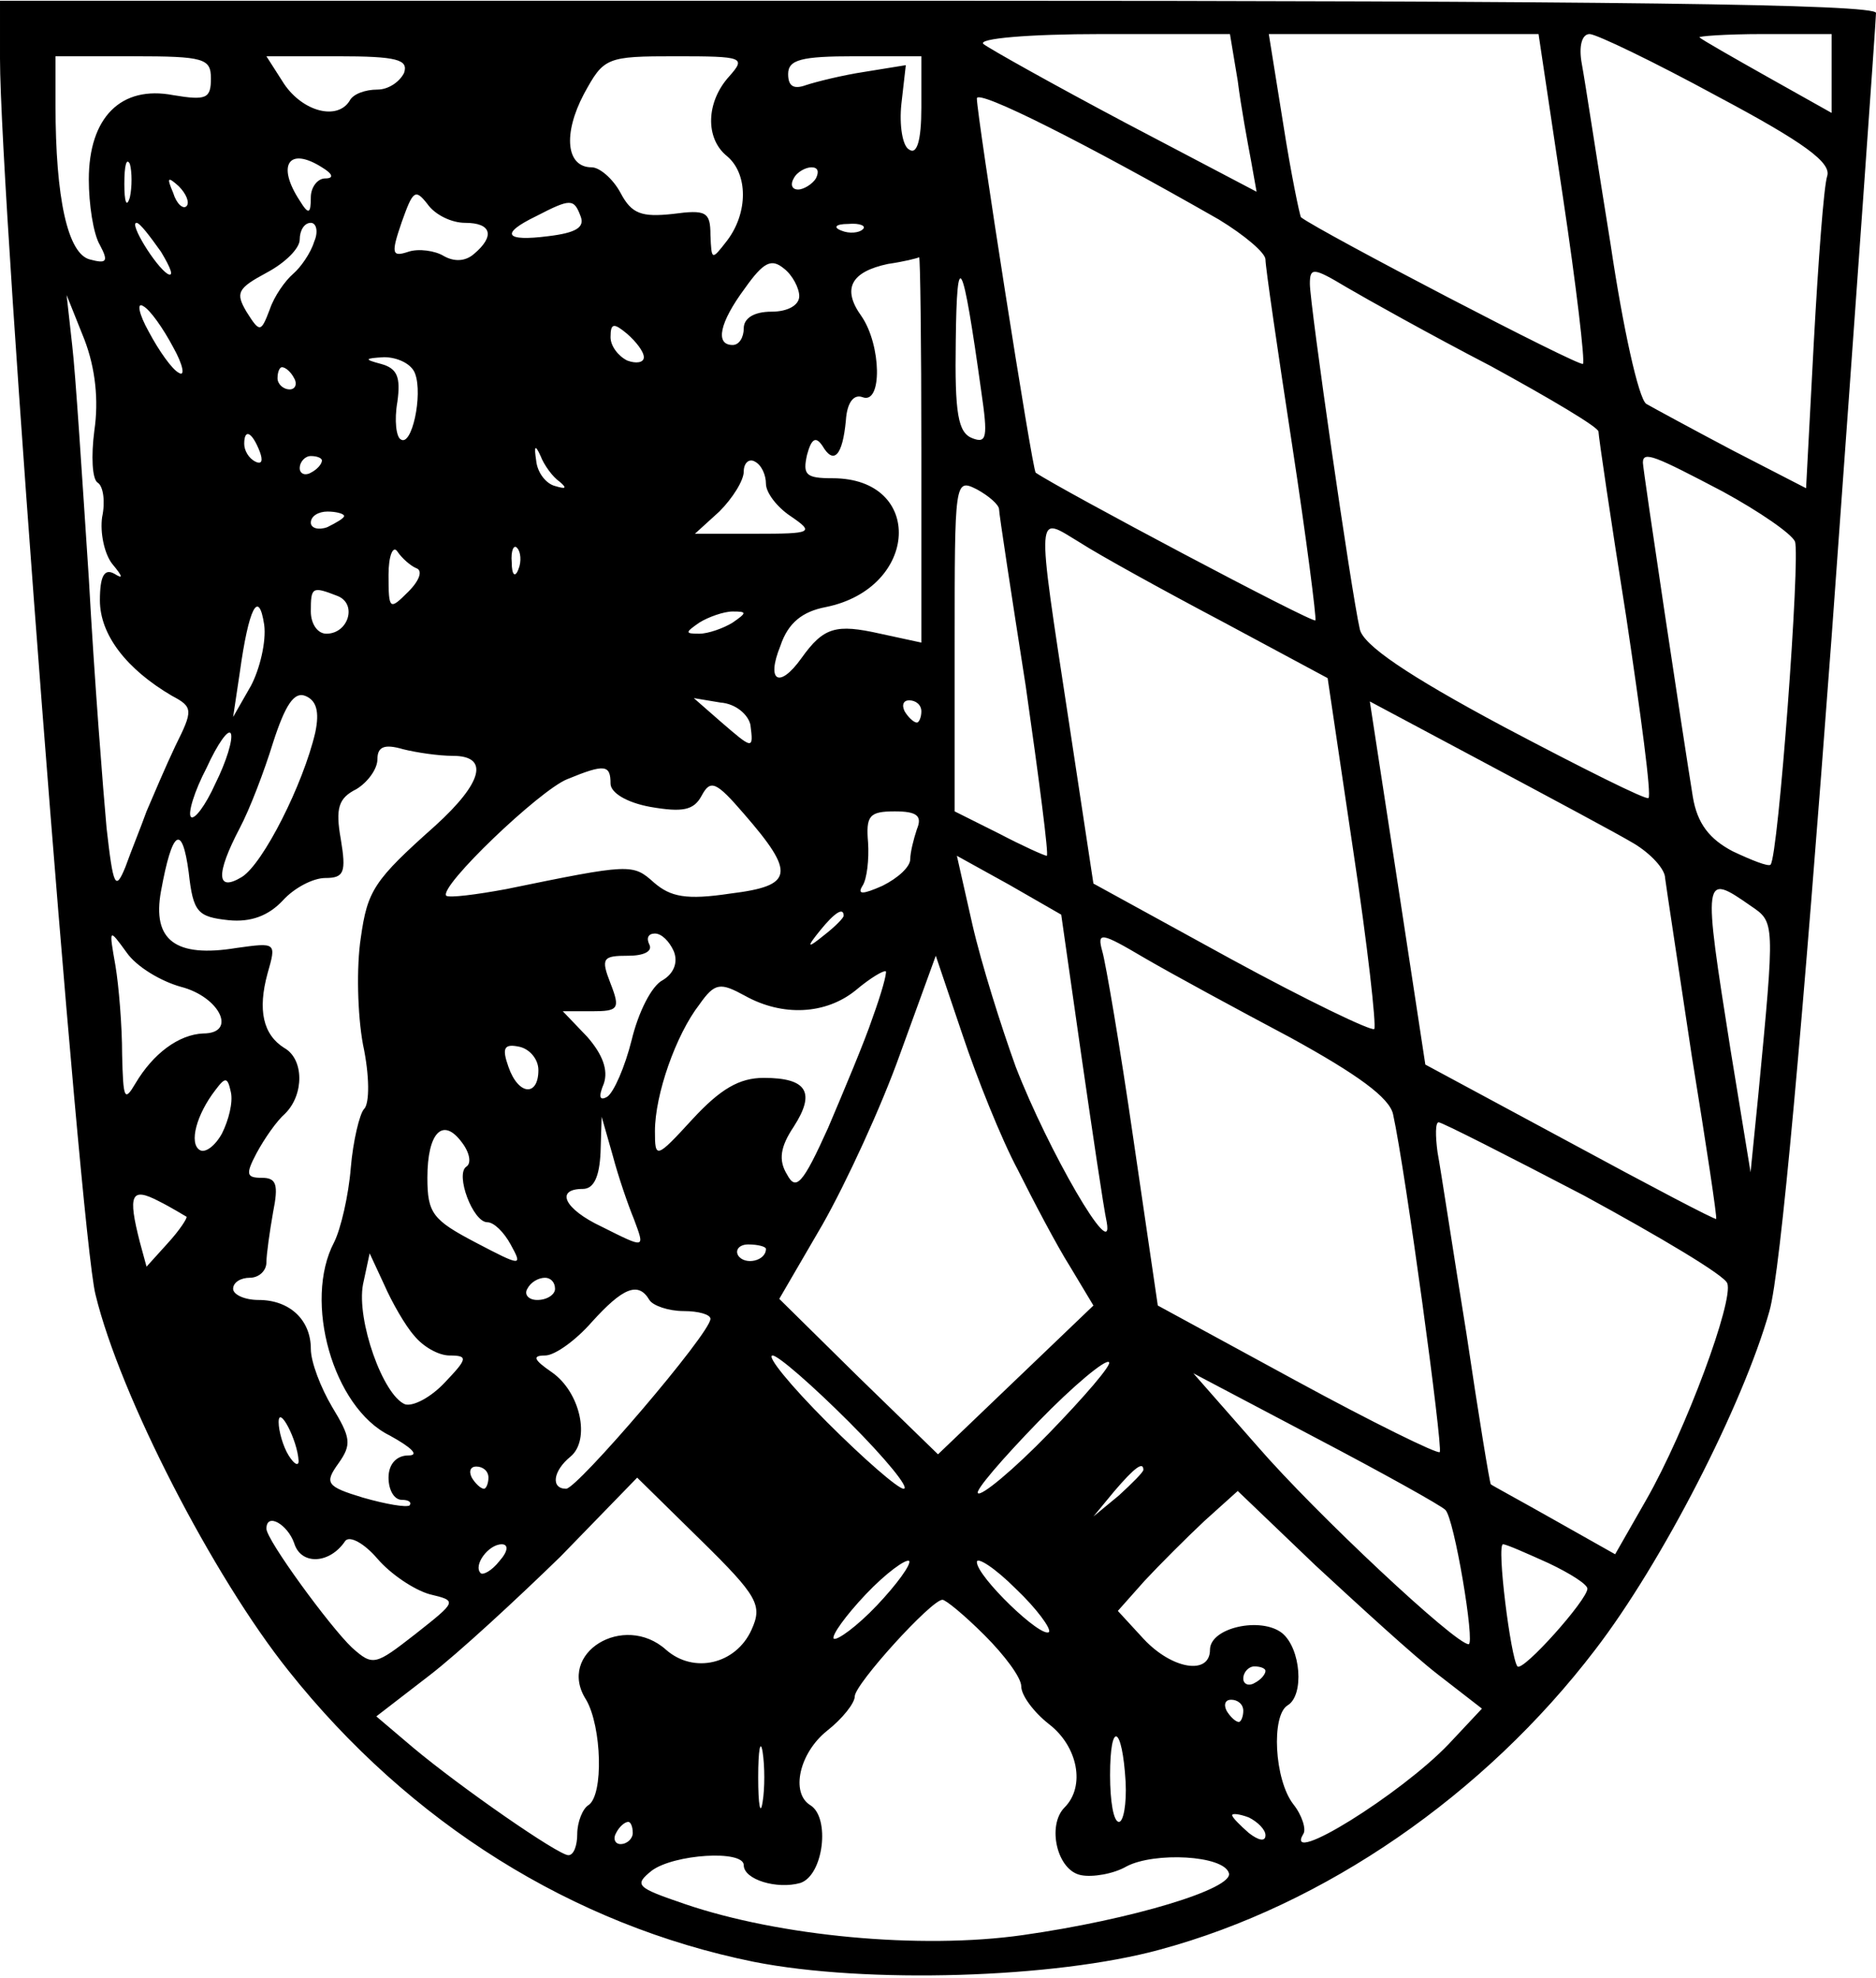 <?xml version="1.0" encoding="UTF-8" standalone="yes"?>
<svg version="1.0" xmlns="http://www.w3.org/2000/svg" width="168.398" height="177.501" viewBox="0 0 169 178" preserveAspectRatio="xMidYMid meet">
  <g transform="translate(0,178) scale(0.1,-0.1)" fill="#000000" stroke="none">
    <path d="M0 1728 c0 -124 72 -1058 86 -1113 22 -91 106 -254 174 -339 109
-137 256 -229 419 -262 101 -20 271 -15 366 11 148 40 292 139 392 270 60 78
133 220 157 305 10 35 30 258 56 607 22 303 40 556 40 562 0 8 -242 11 -845
11 l-845 0 0 -52z m1115 -20 c3 -24 9 -56 12 -72 l5 -28 -118 62 c-66 35 -123
67 -128 71 -6 5 41 9 106 9 l116 0 7 -42z m293 -105 c12 -80 20 -148 18 -150
-3 -3 -237 119 -254 132 -1 1 -9 39 -16 84 l-13 81 122 0 121 0 22 -147z m139
91 c79 -42 103 -60 99 -72 -3 -9 -8 -76 -12 -149 l-7 -132 -66 34 c-36 19 -71
38 -78 42 -7 5 -21 69 -32 143 -12 74 -23 147 -26 163 -3 16 0 27 7 27 6 0 58
-25 115 -56z m103 20 l0 -35 -57 32 c-32 18 -60 34 -62 36 -2 1 23 3 57 3 l62
0 0 -36z m-1460 -4 c0 -18 -4 -20 -34 -15 -47 9 -76 -20 -76 -76 0 -22 4 -49
10 -59 8 -15 6 -17 -9 -13 -20 5 -31 55 -31 139 l0 44 70 0 c64 0 70 -2 70
-20z m174 5 c-4 -8 -14 -15 -24 -15 -11 0 -22 -4 -25 -10 -11 -18 -42 -10 -59
15 l-16 25 64 0 c54 0 64 -3 60 -15z m293 -3 c-21 -23 -22 -56 -2 -72 19 -16
19 -51 0 -76 -14 -18 -14 -18 -15 5 0 21 -4 23 -34 19 -28 -3 -37 0 -47 19 -7
13 -19 23 -26 23 -23 0 -26 30 -7 66 18 33 20 34 83 34 61 0 63 -1 48 -18z
m173 -28 c0 -30 -4 -43 -11 -38 -6 3 -9 22 -7 41 l4 35 -37 -6 c-20 -3 -44 -9
-53 -12 -11 -4 -16 -1 -16 10 0 13 12 16 60 16 l60 0 0 -46z m268 -101 c23
-14 42 -30 42 -36 0 -7 11 -82 24 -167 13 -85 22 -156 21 -158 -2 -3 -230 118
-252 133 -3 2 -53 322 -53 337 0 9 99 -41 218 -109z m-981 20 c-3 -10 -5 -4
-5 12 0 17 2 24 5 18 2 -7 2 -21 0 -30z m173 27 c10 -6 11 -10 3 -10 -7 0 -13
-8 -13 -17 0 -15 -2 -16 -10 -3 -21 32 -10 49 20 30z m445 -10 c-3 -5 -11 -10
-16 -10 -6 0 -7 5 -4 10 3 6 11 10 16 10 6 0 7 -4 4 -10z m-567 -25 c-3 -3 -9
2 -12 12 -6 14 -5 15 5 6 7 -7 10 -15 7 -18z m251 -15 c24 0 27 -12 8 -28 -8
-7 -18 -7 -27 -2 -8 5 -23 7 -32 4 -15 -5 -16 -2 -6 27 10 28 12 30 23 16 7
-10 22 -17 34 -17z m104 6 c4 -10 -4 -15 -29 -18 -39 -5 -44 2 -11 18 31 16
34 16 40 0z m-378 -32 c9 -15 12 -23 6 -20 -11 7 -35 46 -28 46 3 0 12 -12 22
-26z m138 9 c-3 -10 -12 -23 -19 -29 -7 -6 -17 -20 -21 -32 -8 -21 -9 -21 -21
-2 -10 17 -8 21 18 35 17 9 30 22 30 30 0 8 4 15 10 15 5 0 7 -8 3 -17z m494
11 c-3 -3 -12 -4 -19 -1 -8 3 -5 6 6 6 11 1 17 -2 13 -5z m-57 -60 c0 -8 -10
-14 -25 -14 -16 0 -25 -6 -25 -15 0 -8 -4 -15 -10 -15 -16 0 -12 20 11 51 17
24 24 27 35 18 8 -6 14 -18 14 -25z m110 -138 l0 -174 -37 8 c-40 9 -51 6 -71
-22 -20 -28 -32 -21 -19 11 7 21 20 31 41 35 84 17 89 116 6 116 -24 0 -27 3
-23 21 4 15 8 17 14 8 10 -17 18 -9 21 23 1 16 7 24 15 21 18 -7 17 47 -1 73
-18 25 -9 40 24 47 14 2 26 5 28 6 1 0 2 -77 2 -173z m54 52 c6 -41 5 -47 -8
-42 -13 5 -16 22 -15 88 1 85 6 76 23 -46z m459 23 c53 -29 97 -55 97 -59 0
-4 11 -79 25 -167 13 -87 23 -161 20 -163 -2 -2 -60 27 -130 64 -88 47 -127
74 -130 88 -8 35 -45 293 -45 311 0 15 3 15 33 -3 17 -10 76 -43 130 -71z
m-1258 -58 c-3 -23 -2 -44 3 -47 5 -3 7 -17 4 -31 -2 -14 2 -33 9 -42 10 -12
10 -14 2 -9 -9 5 -13 -2 -13 -24 0 -31 24 -62 65 -86 19 -10 19 -13 3 -45 -9
-19 -20 -45 -26 -59 -5 -14 -14 -36 -19 -50 -9 -22 -11 -18 -17 35 -3 33 -11
134 -16 225 -6 91 -12 185 -15 210 l-5 45 16 -40 c10 -26 13 -55 9 -82z m71
75 c9 -16 11 -27 5 -23 -6 3 -18 20 -27 37 -9 16 -11 27 -5 23 6 -3 18 -20 27
-37z m424 -9 c0 -5 -7 -6 -15 -3 -8 4 -15 13 -15 21 0 13 3 13 15 3 8 -7 15
-16 15 -21z m-206 -15 c7 -19 -3 -66 -13 -59 -4 2 -6 17 -3 34 3 22 0 30 -15
34 -15 4 -15 5 3 6 12 0 25 -6 28 -15z m-109 -4 c3 -5 1 -10 -4 -10 -6 0 -11
5 -11 10 0 6 2 10 4 10 3 0 8 -4 11 -10z m-31 -66 c3 -8 2 -12 -4 -9 -6 3 -10
10 -10 16 0 14 7 11 14 -7z m270 -27 c7 -6 6 -7 -4 -4 -8 2 -16 12 -17 23 -2
13 -1 15 4 4 3 -8 11 -19 17 -23z m-214 19 c0 -3 -4 -8 -10 -11 -5 -3 -10 -1
-10 4 0 6 5 11 10 11 6 0 10 -2 10 -4z m400 -21 c0 -8 10 -21 22 -29 22 -15
20 -16 -32 -16 l-54 0 22 20 c12 12 22 28 22 36 0 8 5 12 10 9 6 -3 10 -12 10
-20z m862 -7 c33 -18 62 -38 65 -45 5 -13 -15 -284 -22 -291 -2 -2 -17 4 -34
12 -21 11 -32 25 -36 49 -8 49 -45 295 -45 301 0 11 11 6 72 -26z m-652 -16
c0 -4 11 -76 24 -159 12 -84 21 -153 19 -153 -2 0 -22 9 -43 20 l-40 20 0 151
c0 147 0 149 20 139 11 -6 20 -14 20 -18z m-590 -6 c0 -2 -7 -6 -15 -10 -8 -3
-15 -1 -15 4 0 6 7 10 15 10 8 0 15 -2 15 -4z m791 -95 l95 -51 23 -155 c13
-86 21 -158 19 -161 -3 -2 -61 26 -129 63 l-124 68 -22 145 c-30 197 -30 186
10 162 17 -11 75 -43 128 -71z m-726 48 c6 -2 3 -11 -7 -21 -17 -17 -18 -17
-18 15 0 17 4 27 8 21 4 -6 12 -13 17 -15z m92 -1 c-3 -8 -6 -5 -6 6 -1 11 2
17 5 13 3 -3 4 -12 1 -19z m-163 -24 c18 -7 10 -34 -10 -34 -8 0 -14 9 -14 20
0 22 1 23 24 14z m-78 -81 l-16 -28 6 40 c8 58 17 76 22 43 2 -15 -4 -40 -12
-55z m434 57 c-8 -5 -22 -10 -30 -10 -13 0 -13 1 0 10 8 5 22 10 30 10 13 0
13 -1 0 -10z m-376 -99 c-11 -47 -47 -118 -66 -130 -23 -14 -24 2 -2 44 9 17
22 51 30 77 11 34 19 46 29 42 10 -4 13 -14 9 -33z m392 7 c3 -23 2 -22 -27 3
l-24 21 24 -4 c14 -1 25 -11 27 -20z m154 12 c0 -5 -2 -10 -4 -10 -3 0 -8 5
-11 10 -3 6 -1 10 4 10 6 0 11 -4 11 -10z m642 -119 c15 -9 28 -23 28 -31 1
-8 12 -80 24 -160 13 -80 23 -146 22 -147 -1 -1 -60 30 -132 69 l-130 70 -25
164 -25 163 105 -56 c58 -31 118 -63 133 -72z m-1278 54 c-9 -20 -19 -33 -22
-30 -3 3 3 23 14 44 10 22 20 36 22 31 2 -5 -4 -25 -14 -45z m214 25 c33 0 27
-24 -16 -63 -55 -49 -61 -58 -67 -101 -4 -26 -3 -69 2 -96 6 -28 6 -53 1 -58
-4 -4 -10 -29 -12 -53 -2 -25 -9 -55 -15 -67 -28 -53 -1 -149 50 -174 20 -11
27 -18 17 -18 -11 0 -18 -8 -18 -20 0 -11 5 -20 12 -20 6 0 9 -2 7 -5 -3 -2
-21 1 -42 7 -33 10 -35 13 -22 31 12 17 11 23 -6 51 -10 17 -19 40 -19 52 0
26 -19 44 -47 44 -13 0 -23 5 -23 10 0 6 7 10 15 10 8 0 15 6 15 14 0 7 3 28
6 45 5 25 3 31 -10 31 -14 0 -15 3 -5 22 7 13 18 29 26 36 17 17 17 49 -1 59
-19 12 -24 34 -15 67 8 28 8 28 -28 23 -55 -9 -76 7 -68 51 10 55 19 62 25 17
4 -36 8 -40 36 -43 20 -2 36 4 49 18 10 11 27 20 38 20 17 0 19 5 14 35 -5 28
-2 37 14 45 10 6 19 18 19 27 0 11 6 14 23 9 12 -3 32 -6 45 -6z m142 -25 c0
-8 14 -17 36 -21 29 -5 39 -3 46 10 8 15 13 13 38 -16 47 -54 45 -65 -12 -72
-40 -6 -54 -3 -69 10 -19 17 -21 17 -133 -6 -27 -5 -51 -8 -54 -6 -7 8 84 95
109 105 34 14 39 13 39 -4z m276 -41 c-3 -9 -6 -21 -6 -27 0 -7 -11 -17 -25
-24 -18 -8 -23 -8 -18 0 4 6 6 24 5 39 -2 24 1 28 24 28 20 0 25 -4 20 -16z
m148 -203 c10 -69 20 -137 23 -151 7 -39 -53 65 -82 140 -13 36 -31 93 -39
128 l-14 62 47 -26 47 -27 18 -126z m603 134 c22 -15 22 -13 7 -170 l-7 -70
-18 110 c-25 158 -25 160 18 130z m-817 -9 c0 -2 -8 -10 -17 -17 -16 -13 -17
-12 -4 4 13 16 21 21 21 13z m-597 -64 c35 -9 51 -42 20 -42 -22 -1 -45 -18
-61 -45 -10 -17 -11 -14 -12 26 0 26 -3 62 -6 80 -6 34 -6 34 10 12 9 -13 31
-26 49 -31z m444 32 c4 -10 0 -20 -10 -26 -10 -5 -22 -29 -28 -54 -6 -24 -16
-47 -22 -51 -7 -4 -8 0 -3 12 4 12 -1 26 -15 42 l-22 23 26 0 c24 0 26 2 17
25 -9 23 -7 25 16 25 14 0 22 4 19 10 -3 6 -1 10 5 10 6 0 13 -7 17 -16z m556
-78 c60 -33 89 -54 92 -69 11 -50 45 -300 42 -304 -2 -2 -61 27 -129 64 l-125
68 -22 150 c-12 83 -25 159 -28 169 -5 18 -1 17 38 -6 24 -14 83 -46 132 -72z
m-246 -119 c14 -28 35 -68 47 -87 l21 -35 -70 -67 -70 -67 -72 70 -71 70 39
67 c21 37 53 106 70 154 l32 88 24 -71 c13 -39 35 -94 50 -122z m-131 137 c-7
-21 -26 -66 -40 -99 -23 -51 -29 -57 -37 -42 -8 13 -6 25 6 43 20 31 12 44
-27 44 -22 0 -39 -10 -64 -37 -33 -36 -34 -36 -34 -11 0 33 19 87 40 114 14
20 19 20 41 8 34 -19 73 -17 100 5 13 11 25 18 27 17 1 -2 -4 -20 -12 -42z
m-301 -47 c0 -24 -18 -23 -27 3 -6 17 -4 21 10 18 9 -2 17 -11 17 -21z m-285
-57 c-6 -11 -15 -18 -20 -15 -10 6 -3 32 14 54 9 12 11 12 14 -2 2 -9 -2 -25
-8 -37z m220 -30 c-10 -7 6 -50 19 -50 6 0 15 -9 21 -20 11 -20 10 -20 -32 2
-38 20 -43 26 -43 58 0 41 14 55 31 32 7 -9 9 -19 4 -22z m151 -47 c10 -27 11
-27 -29 -7 -34 16 -42 34 -17 34 10 0 15 11 16 33 l1 32 10 -35 c5 -19 14 -45
19 -57z m856 21 c68 -37 127 -72 129 -79 6 -15 -37 -132 -73 -195 l-28 -49
-55 31 c-30 17 -56 31 -57 32 -1 1 -11 62 -22 136 -12 74 -23 147 -26 163 -2
15 -2 27 1 27 3 0 62 -30 131 -66z m-1259 -19 c1 -1 -6 -12 -17 -24 l-19 -21
-6 22 c-11 43 -8 50 17 37 12 -6 23 -13 25 -14z m522 -29 c0 -11 -19 -15 -25
-6 -3 5 1 10 9 10 9 0 16 -2 16 -4z m-317 -78 c8 -10 22 -18 32 -18 17 0 16
-3 -4 -24 -13 -14 -29 -22 -36 -20 -20 8 -44 76 -38 108 l6 28 13 -28 c7 -16
19 -37 27 -46z m127 42 c0 -5 -7 -10 -16 -10 -8 0 -12 5 -9 10 3 6 10 10 16
10 5 0 9 -4 9 -10z m85 -10 c3 -5 17 -10 31 -10 13 0 24 -3 24 -7 0 -13 -120
-153 -130 -153 -14 0 -12 16 4 29 18 15 9 58 -17 76 -16 11 -18 15 -6 15 9 0
28 14 42 30 28 31 42 37 52 20z m180 -110 c33 -33 55 -60 49 -60 -5 0 -36 27
-69 60 -33 33 -55 60 -49 60 5 0 36 -27 69 -60z m180 -10 c-32 -33 -61 -57
-64 -54 -3 2 22 31 54 64 32 33 61 57 64 54 3 -2 -22 -31 -54 -64z m357 -69
c8 -7 27 -121 21 -121 -12 0 -138 118 -190 178 l-58 66 110 -58 c61 -32 113
-61 117 -65z m-1033 44 c0 -5 -4 -3 -9 5 -5 8 -9 22 -9 30 0 16 17 -16 18 -35z
m171 -15 c0 -5 -2 -10 -4 -10 -3 0 -8 5 -11 10 -3 6 -1 10 4 10 6 0 11 -4 11
-10z m590 7 c0 -2 -10 -12 -22 -23 l-23 -19 19 23 c18 21 26 27 26 19z m-353
-144 c-14 -31 -52 -40 -77 -18 -38 34 -99 -3 -72 -45 14 -24 16 -86 2 -95 -5
-3 -10 -15 -10 -26 0 -10 -3 -19 -8 -19 -9 0 -97 61 -140 97 l-33 28 48 37
c26 20 79 69 118 107 l69 71 57 -56 c52 -51 56 -59 46 -81z m618 -40 l40 -31
-30 -32 c-43 -45 -149 -111 -131 -81 3 4 -1 17 -9 27 -17 22 -20 80 -5 89 15
9 12 51 -5 65 -19 15 -65 5 -65 -15 0 -23 -34 -18 -60 10 l-23 25 24 27 c13
14 38 39 54 54 l30 27 70 -67 c39 -36 88 -81 110 -98z m-1030 118 c6 -20 32
-19 46 2 4 5 17 -2 29 -16 12 -14 33 -28 47 -32 25 -6 25 -6 -13 -36 -36 -28
-38 -29 -57 -12 -20 19 -77 97 -77 107 0 15 19 4 25 -13z m185 -16 c-7 -9 -15
-13 -17 -11 -7 7 7 26 19 26 6 0 6 -6 -2 -15z m945 -2 c19 -9 35 -19 35 -23 0
-10 -58 -75 -63 -70 -6 7 -19 110 -13 110 3 0 21 -8 41 -17z m-605 -38 c-18
-19 -36 -32 -39 -30 -2 3 11 21 29 40 18 19 36 32 39 30 2 -3 -11 -21 -29 -40z
m155 -24 c-7 -6 -65 50 -65 63 0 5 16 -5 35 -24 19 -18 32 -36 30 -39z m-58
-3 c18 -18 33 -38 33 -46 0 -8 11 -23 25 -34 26 -20 33 -56 14 -75 -16 -16 -7
-57 15 -61 10 -2 29 1 41 8 25 13 87 10 92 -6 5 -14 -87 -42 -186 -56 -92 -13
-219 -1 -304 28 -44 15 -46 17 -30 30 20 15 83 19 83 5 0 -13 30 -22 51 -16
21 7 27 59 9 70 -18 11 -10 47 15 67 14 11 25 25 25 31 0 11 69 87 79 87 3 0
20 -14 38 -32z m253 -32 c0 -3 -4 -8 -10 -11 -5 -3 -10 -1 -10 4 0 6 5 11 10
11 6 0 10 -2 10 -4z m-20 -36 c0 -5 -2 -10 -4 -10 -3 0 -8 5 -11 10 -3 6 -1
10 4 10 6 0 11 -4 11 -10z m-433 -82 c-2 -13 -4 -3 -4 22 0 25 2 35 4 23 2
-13 2 -33 0 -45z m327 18 c1 -20 -2 -36 -6 -36 -5 0 -8 19 -8 42 0 50 11 45
14 -6z m126 -48 c0 -6 -6 -5 -15 2 -8 7 -15 14 -15 16 0 2 7 1 15 -2 8 -4 15
-11 15 -16z m-570 2 c0 -5 -5 -10 -11 -10 -5 0 -7 5 -4 10 3 6 8 10 11 10 2 0
4 -4 4 -10z"/>
  </g>
</svg>